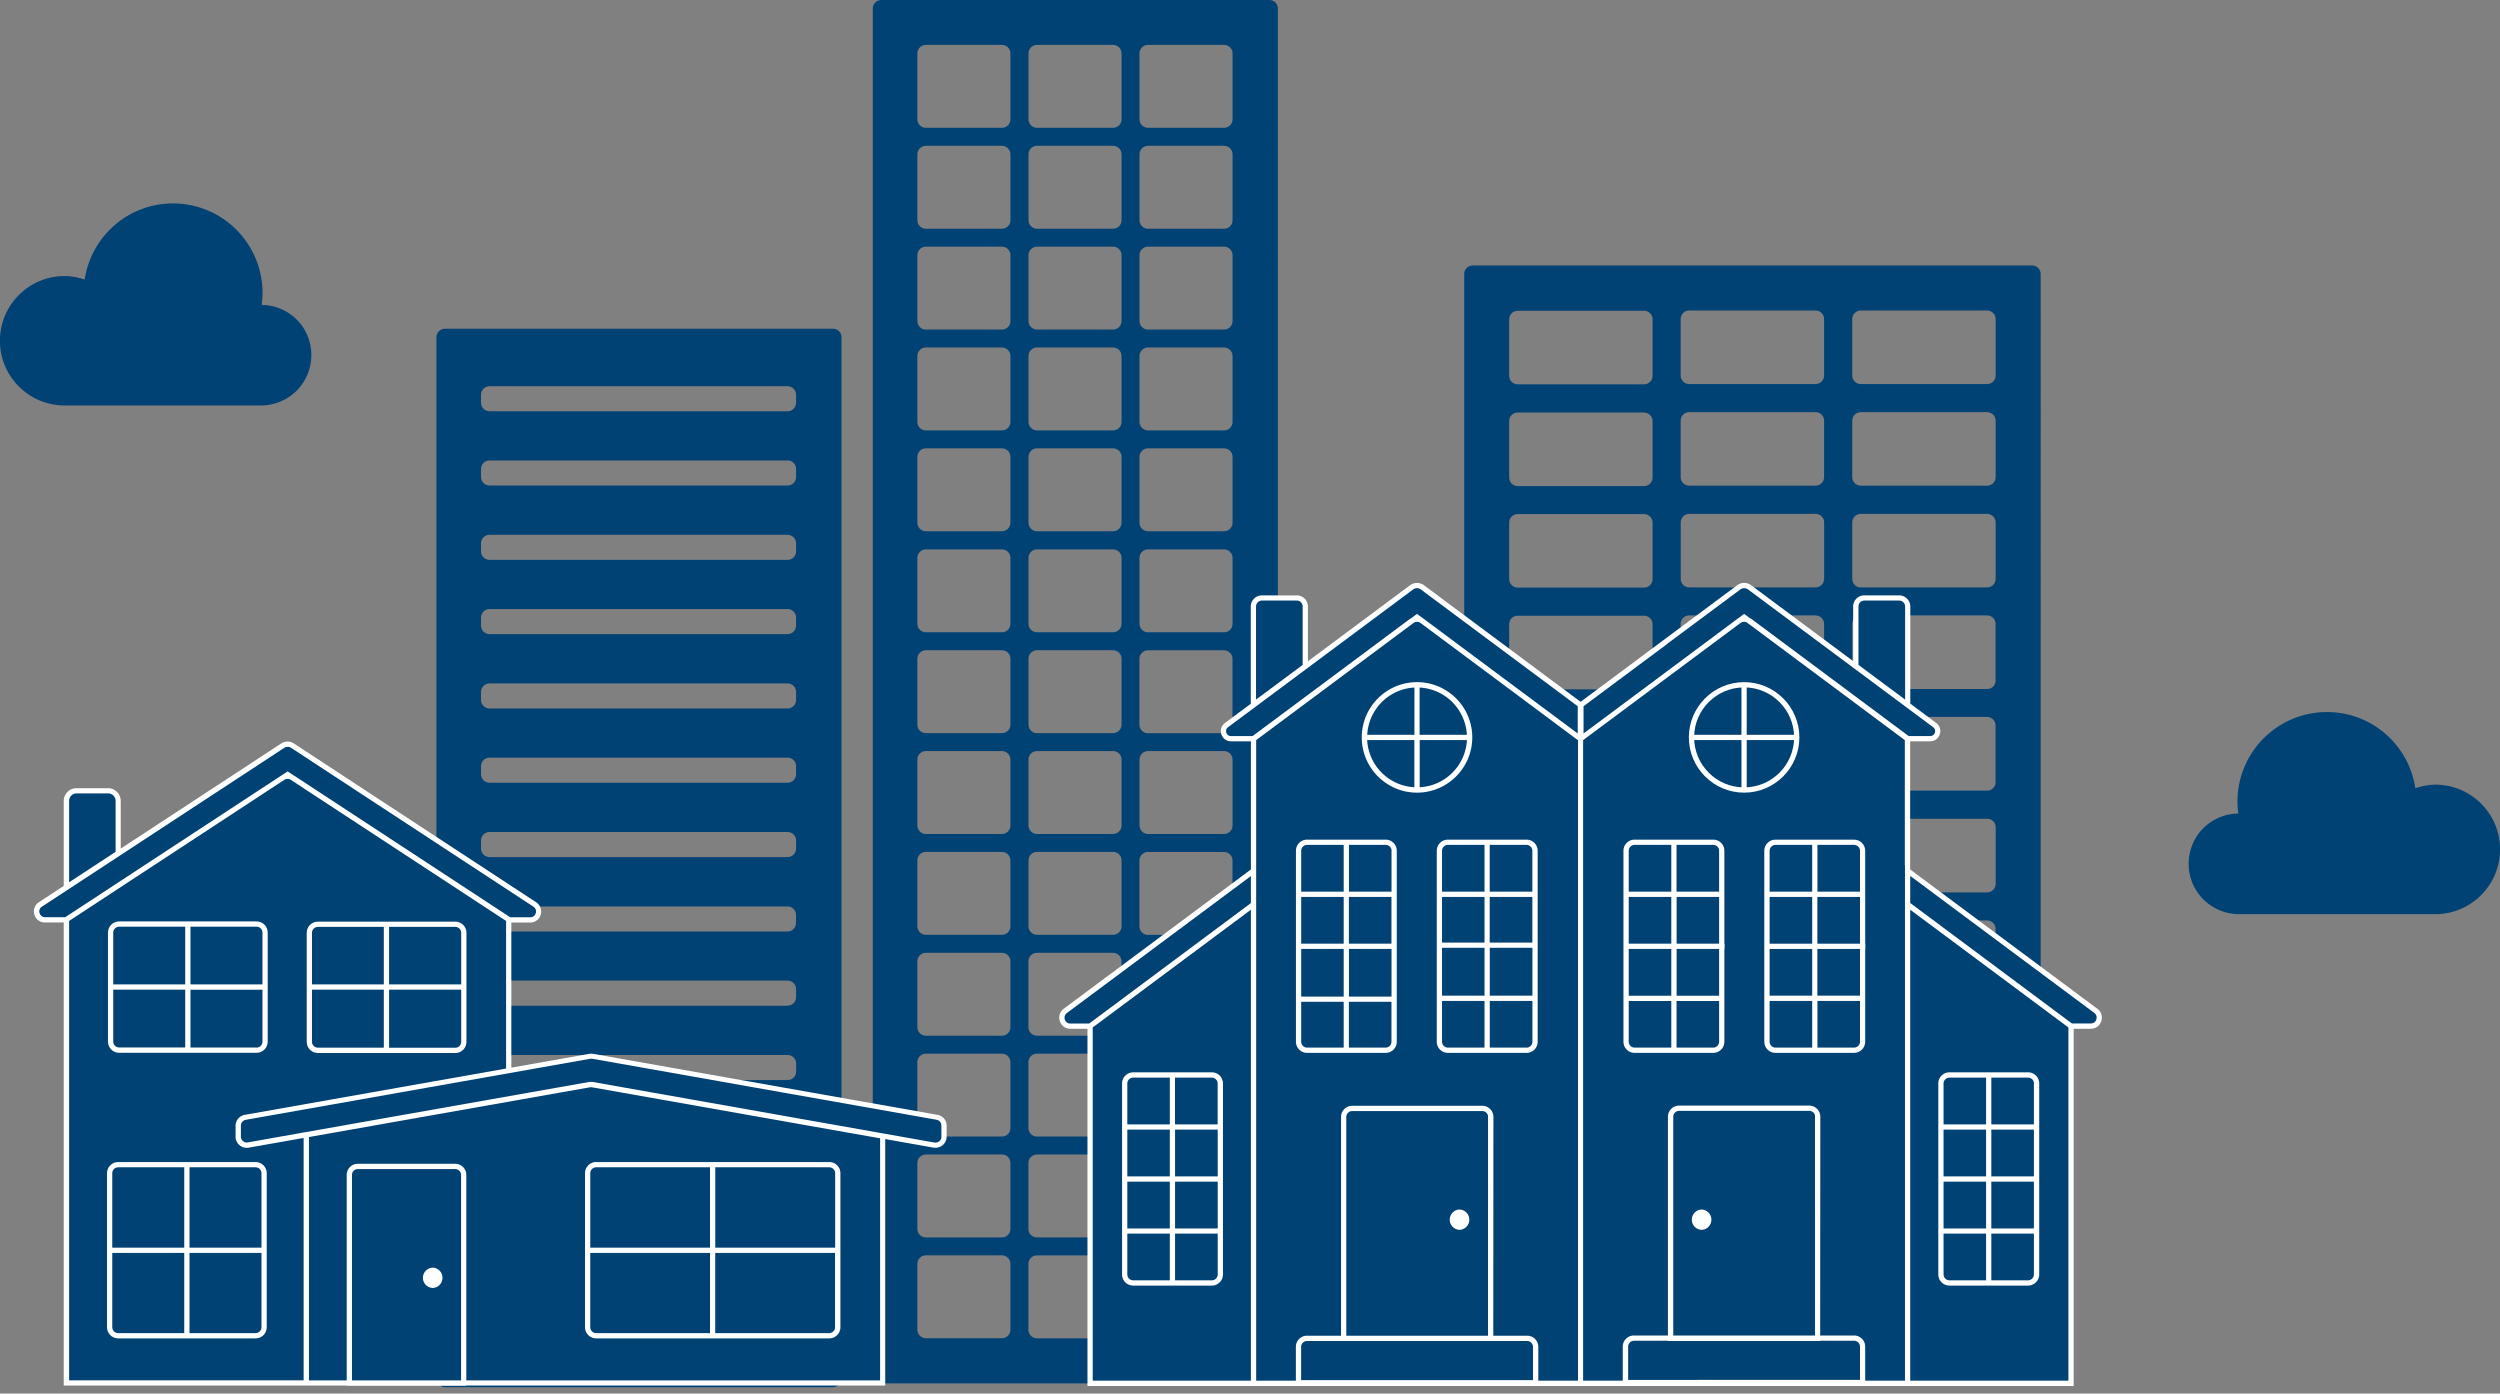 <svg width="357" height="199" viewBox="0 0 357 199" fill="none" xmlns="http://www.w3.org/2000/svg"><rect x="0" y="0" width="357" height="199" fill="#808080" stroke="none"/><g clip-path="url(#clip0_500_146)"><path d="M16.88 114.37c0-.8-.64-1.45-1.45-1.45h-4.5c-.8 0-1.45.64-1.45 1.45v12.31l7.39-4.84v-7.48l.01.01z" fill="#014275"/><path d="M299.28 144.35l-7.87-5.86V39.12c0-.66-.54-1.21-1.21-1.21h-79.9c-.66 0-1.21.54-1.21 1.21V88.3l-5.96-4.43c-.46-.34-1.07-.34-1.53 0l-19.13 14.24v-.03l3.93-2.92h.02v-8.55c0-.66-.54-1.21-1.21-1.21h-2.73V1.21c0-.66-.53-1.21-1.21-1.21h-55.43c-.66 0-1.21.54-1.21 1.21v160.76l-4.46-.79V48.15c0-.66-.54-1.21-1.21-1.21H63.53c-.66 0-1.21.54-1.21 1.21v71.76l-20.49-13.43c-.43-.28-.98-.28-1.41 0L5.83 129.15c-1 .66-.54 2.21.66 2.21h3.05v-.05 66.18h33.93l.32-.47v.48h18.72c.21.35.58.59 1.02.59h55.43c.43 0 .8-.24 1.02-.59h5.6c.09.02.17.05.27.05h55.43s.04-.01.06-.01h114.44v-51.01l-4.34-3.23 4.34 3.22h2.82c1.16 0 1.64-1.48.71-2.18l-.03.01zm-226.62 6.3h39.82c.66 0 1.21.54 1.21 1.21v1.16c0 .66-.53 1.21-1.21 1.21H72.66v-3.59.01zm39.81-7.03H72.65v-3.59h39.82c.66 0 1.21.54 1.21 1.21v1.16c0 .66-.53 1.21-1.21 1.21v.01zm0-10.6H72.65v-1.65h3.05c1.05 0 1.53-1.19.96-1.93h35.8c.66 0 1.21.54 1.21 1.21v1.16c0 .66-.53 1.21-1.21 1.21h.01zM68.69 56.36c0-.66.54-1.21 1.21-1.21h42.57c.66 0 1.21.54 1.21 1.21v1.16c0 .66-.53 1.21-1.21 1.21H69.9c-.66 0-1.21-.54-1.21-1.21v-1.16zm0 10.6c0-.66.54-1.21 1.21-1.21h42.57c.66 0 1.21.54 1.21 1.21v1.16c0 .66-.53 1.21-1.21 1.21H69.9c-.66 0-1.21-.54-1.21-1.21v-1.16zm0 10.62c0-.66.54-1.21 1.21-1.21h42.57c.66 0 1.21.54 1.21 1.21v1.16c0 .66-.53 1.21-1.21 1.21H69.9c-.66 0-1.21-.54-1.21-1.21v-1.16zm0 10.6c0-.66.54-1.21 1.21-1.21h42.57c.66 0 1.21.54 1.21 1.21v1.16c0 .66-.53 1.21-1.21 1.21H69.9c-.66 0-1.21-.54-1.21-1.21v-1.16zm0 10.62c0-.66.54-1.21 1.21-1.21h42.57c.66 0 1.21.54 1.21 1.21v1.16c0 .66-.53 1.21-1.21 1.21H69.9c-.66 0-1.21-.54-1.21-1.21V98.8zm0 10.6c0-.66.54-1.21 1.21-1.21h42.57c.66 0 1.21.53 1.21 1.21v1.16c0 .66-.53 1.21-1.21 1.21H69.9c-.66 0-1.21-.53-1.21-1.21v-1.16zm0 10.62c0-.66.54-1.21 1.21-1.21h42.57c.66 0 1.21.53 1.21 1.21v1.16c0 .66-.53 1.21-1.21 1.21H69.9c-.66 0-1.21-.53-1.21-1.21v-1.16zm-26.94-8.96s.02 0 .03.01l20.49 13.43-20.51-13.44h-.01zm102.54 78.83c0 .66-.53 1.21-1.21 1.21h-10.87c-.66 0-1.21-.54-1.21-1.21v-9.42c0-.66.54-1.21 1.21-1.21h10.87c.66 0 1.21.54 1.21 1.21v9.42zm0-14.4c0 .66-.53 1.21-1.21 1.21h-10.87c-.66 0-1.21-.53-1.21-1.21v-9.42c0-.66.54-1.21 1.21-1.21h10.87c.66 0 1.21.53 1.21 1.21v9.42zm0-14.4c0 .66-.53 1.21-1.21 1.21h-10.87c-.66 0-1.21-.54-1.21-1.21v-9.42c0-.66.54-1.21 1.21-1.21h10.87c.66 0 1.21.54 1.21 1.21v9.42zm0-14.4c0 .66-.53 1.21-1.21 1.21h-10.87c-.66 0-1.21-.54-1.21-1.21v-9.42c0-.66.54-1.21 1.21-1.21h10.87c.66 0 1.21.54 1.21 1.21v9.42zm0-14.41c0 .66-.53 1.21-1.21 1.21h-10.87c-.66 0-1.21-.54-1.21-1.21v-9.42c0-.66.54-1.21 1.21-1.21h10.87c.66 0 1.21.53 1.21 1.21v9.42zm0-14.4c0 .66-.53 1.21-1.21 1.21h-10.87c-.66 0-1.21-.54-1.21-1.21v-9.42c0-.66.54-1.21 1.21-1.21h10.87c.66 0 1.21.54 1.21 1.21v9.42zm0-14.4c0 .66-.53 1.21-1.21 1.21h-10.87c-.66 0-1.21-.53-1.21-1.21v-9.42c0-.66.54-1.21 1.21-1.21h10.87c.66 0 1.21.54 1.21 1.21v9.42zm0-14.4c0 .66-.53 1.21-1.21 1.21h-10.87c-.66 0-1.21-.54-1.21-1.21v-9.42c0-.66.54-1.21 1.21-1.21h10.87c.66 0 1.21.54 1.21 1.21v9.42zm0-14.43c0 .66-.53 1.21-1.21 1.21h-10.87c-.66 0-1.21-.54-1.21-1.21v-9.42c0-.66.54-1.21 1.21-1.21h10.87c.66 0 1.21.54 1.21 1.21v9.42zm0-14.4c0 .66-.53 1.21-1.21 1.21h-10.87c-.66 0-1.21-.54-1.21-1.21v-9.42c0-.66.54-1.21 1.21-1.21h10.87c.66 0 1.21.54 1.21 1.21v9.42zm0-14.4c0 .66-.53 1.21-1.21 1.21h-10.87c-.66 0-1.21-.54-1.21-1.21v-9.42c0-.66.54-1.21 1.21-1.21h10.87c.66 0 1.21.54 1.21 1.21v9.42zm0-14.4c0 .66-.53 1.21-1.21 1.21h-10.87c-.66 0-1.21-.54-1.21-1.21v-9.42c0-.66.54-1.21 1.21-1.21h10.87c.66 0 1.21.54 1.21 1.21v9.42zm0-14.41c0 .66-.53 1.21-1.21 1.21h-10.87c-.66 0-1.21-.54-1.21-1.21V7.62c0-.66.54-1.21 1.21-1.21h10.87c.66 0 1.21.54 1.21 1.21v9.42zm11.37 174.07h-7.59c-.66 0-1.21-.54-1.21-1.21v-9.42c0-.66.53-1.21 1.21-1.21h7.59v11.85-.01zm0-14.41h-7.59c-.66 0-1.21-.53-1.21-1.21v-9.42c0-.66.53-1.21 1.21-1.21h7.59v11.85-.01zm0-14.4h-7.59c-.66 0-1.21-.54-1.21-1.21v-9.42c0-.66.53-1.21 1.21-1.21h7.59v11.85-.01zm4.5-23.93l-8.03 5.98c-.93.7-.45 2.18.71 2.18h2.82v1.37h-7.59c-.66 0-1.21-.54-1.21-1.21v-9.42c0-.66.53-1.21 1.21-1.21h10.87c.66 0 1.21.54 1.21 1.21v1.11l.01-.01zm0-6.09c0 .66-.54 1.21-1.21 1.21h-10.87c-.66 0-1.21-.54-1.21-1.21v-9.42c0-.66.53-1.21 1.21-1.21h10.87c.66 0 1.21.53 1.21 1.21v9.42zm0-14.4c0 .66-.54 1.21-1.21 1.21h-10.87c-.66 0-1.21-.54-1.21-1.21v-9.42c0-.66.53-1.21 1.21-1.21h10.87c.66 0 1.21.54 1.21 1.21v9.42zm0-14.4c0 .66-.54 1.21-1.21 1.21h-10.87c-.66 0-1.21-.53-1.21-1.21v-9.42c0-.66.53-1.21 1.21-1.21h10.87c.66 0 1.21.54 1.21 1.21v9.42zm0-14.4c0 .66-.54 1.21-1.21 1.21h-10.87c-.66 0-1.21-.54-1.21-1.21v-9.42c0-.66.53-1.21 1.21-1.21h10.87c.66 0 1.21.54 1.21 1.21v9.42zm0-14.43c0 .66-.54 1.21-1.21 1.21h-10.87c-.66 0-1.21-.54-1.21-1.21v-9.42c0-.66.53-1.21 1.21-1.21h10.87c.66 0 1.21.54 1.21 1.21v9.42zm0-14.4c0 .66-.54 1.21-1.21 1.21h-10.87c-.66 0-1.21-.54-1.21-1.21v-9.42c0-.66.53-1.21 1.21-1.21h10.87c.66 0 1.21.54 1.21 1.21v9.42zm0-14.4c0 .66-.54 1.21-1.21 1.21h-10.87c-.66 0-1.21-.54-1.21-1.21v-9.42c0-.66.53-1.21 1.21-1.21h10.87c.66 0 1.21.54 1.21 1.21v9.42zm0-14.4c0 .66-.54 1.21-1.21 1.21h-10.87c-.66 0-1.21-.54-1.21-1.21v-9.42c0-.66.53-1.21 1.21-1.21h10.87c.66 0 1.21.54 1.21 1.21v9.42zm0-14.41c0 .66-.54 1.21-1.21 1.21h-10.87c-.66 0-1.21-.54-1.21-1.21V7.62c0-.66.53-1.21 1.21-1.21h10.87c.66 0 1.21.54 1.21 1.21v9.42zm2.55 124.25l7.03-5.24h.02l-7.04 5.24h-.01zm13.3-9.89l-2.82 2.1h-.02l2.84-2.12v.02zm0-4.82l-9.3 6.92h-2.79c-.66 0-1.21-.54-1.21-1.21v-9.42c0-.66.54-1.21 1.21-1.21h10.87c.66 0 1.21.53 1.21 1.21v3.72l.01-.01zm0-8.7c0 .66-.53 1.21-1.21 1.21h-10.87c-.66 0-1.21-.54-1.21-1.21v-9.42c0-.66.54-1.21 1.21-1.21h10.87c.66 0 1.21.54 1.21 1.21v9.42zm0-14.98l-.86.64c-.4.3-.5.76-.39 1.16h-10.84c-.66 0-1.21-.53-1.21-1.21v-9.42c0-.66.54-1.21 1.21-1.21h10.87c.66 0 1.21.54 1.21 1.21v8.84l.01-.01zm0-13.82c0 .66-.53 1.21-1.21 1.21h-10.87c-.66 0-1.21-.54-1.21-1.21v-9.42c0-.66.54-1.21 1.21-1.21h10.87c.66 0 1.21.54 1.21 1.21v9.42zm0-14.43c0 .66-.53 1.21-1.21 1.21h-10.87c-.66 0-1.21-.54-1.21-1.21v-9.42c0-.66.54-1.21 1.21-1.21h10.87c.66 0 1.21.54 1.21 1.21v9.42zm0-14.4c0 .66-.53 1.21-1.21 1.21h-10.87c-.66 0-1.21-.54-1.21-1.21v-9.42c0-.66.54-1.21 1.21-1.21h10.87c.66 0 1.21.54 1.21 1.21v9.42zm0-14.4c0 .66-.53 1.21-1.21 1.21h-10.87c-.66 0-1.21-.54-1.21-1.21v-9.42c0-.66.54-1.21 1.21-1.21h10.87c.66 0 1.21.54 1.21 1.21v9.42zm0-14.4c0 .66-.53 1.21-1.21 1.21h-10.87c-.66 0-1.21-.54-1.21-1.21v-9.42c0-.66.54-1.21 1.21-1.21h10.87c.66 0 1.21.54 1.21 1.21v9.42zm0-14.41c0 .66-.53 1.21-1.21 1.21h-10.87c-.66 0-1.21-.54-1.21-1.21V7.62c0-.66.54-1.21 1.21-1.21h10.87c.66 0 1.21.54 1.21 1.21v9.42zm6.44 85.9v-.03l19.11-14.23s.1-.05.15-.07l-19.26 14.34v-.01zm26.63-9.82l-6.01-4.47s.02 0 .03.02l5.98 4.45zm16.67 12.35l-.03.03-.04-.03v-3.03h.07v3.03zm10.24-12.44c-2.44 1.81-4.94 3.68-7.25 5.4h-6.05c-2.29-1.71-4.77-3.55-7.18-5.35v-3.95c0-.66.53-1.21 1.21-1.21h18.06c.66 0 1.21.54 1.21 1.21v3.9zm0-10.33c0 .66-.54 1.21-1.21 1.21h-18.06c-.66 0-1.21-.54-1.21-1.21v-8.08c0-.66.53-1.21 1.21-1.21h18.06c.66 0 1.21.54 1.21 1.21v8.08zm0-14.5c0 .66-.54 1.21-1.21 1.21h-18.06c-.66 0-1.21-.54-1.21-1.21v-8.08c0-.66.53-1.21 1.21-1.21h18.06c.66 0 1.21.54 1.21 1.21v8.08zm0-14.53c0 .66-.54 1.21-1.21 1.21h-18.06c-.66 0-1.21-.54-1.21-1.21v-8.08c0-.66.53-1.21 1.21-1.21h18.06c.66 0 1.21.54 1.21 1.21v8.08zm4 36.38v-.96c0-.66.54-1.21 1.21-1.21h1.71c-.91.68-1.89 1.41-2.92 2.17zm20.49 6.57l-10.82-8.06c.07.03.14.06.2.1l10.62 7.91v.05zm0-4.84l-5.24-3.9h4.03c.66 0 1.21.54 1.21 1.21v2.69zm0-9.11c0 .66-.54 1.21-1.21 1.21h-9.4l-.02-.02c-.46-.34-1.07-.34-1.53 0 0 0-.02.01-.02.02h-7.08c-.66 0-1.21-.54-1.21-1.21v-8.08c0-.66.54-1.21 1.21-1.21h18.06c.66 0 1.21.54 1.21 1.21v8.08h-.01zm0-14.53c0 .66-.54 1.21-1.21 1.21h-18.06c-.66 0-1.21-.54-1.21-1.21v-8.08c0-.66.54-1.21 1.21-1.21h18.06c.66 0 1.21.54 1.21 1.21v8.08zm0-14.51c0 .66-.54 1.21-1.21 1.21h-18.06c-.66 0-1.21-.54-1.21-1.21v-8.08c0-.66.54-1.21 1.21-1.21h18.06c.66 0 1.21.54 1.21 1.21v8.08zm24.5 84.9l-9.54-7.1h.02l9.52 7.09v.01zm0-4.82l-3.07-2.28h1.85c.66 0 1.21.53 1.21 1.21v1.07h.01zm0-7.49c0 .66-.54 1.21-1.21 1.21h-7.22l-4.14-3.08v-7.43h11.37c.66 0 1.21.54 1.21 1.21v8.09h-.01zm0-14.53c0 .66-.54 1.21-1.21 1.21H272.4v-7.4l-4.18-3.11h.06l4.15 3.09h3.2c1.03 0 1.48-1.32.64-1.95l-1.54-1.15h9.03c.66 0 1.21.54 1.21 1.21v8.08l.01.02zm0-14.51c0 .66-.54 1.21-1.21 1.21h-14.41l-4.87-3.62v-5.68c0-.66.54-1.21 1.21-1.21h18.06c.66 0 1.21.54 1.21 1.21v8.08l.01.01zm0-14.51c0 .66-.54 1.21-1.21 1.21h-18.06c-.66 0-1.21-.54-1.21-1.21v-8.08c0-.66.54-1.21 1.21-1.21h18.06c.66 0 1.21.54 1.21 1.21v8.08zm0-14.53c0 .66-.54 1.21-1.21 1.21h-18.06c-.66 0-1.21-.54-1.21-1.21v-8.08c0-.66.54-1.21 1.21-1.21h18.06c.66 0 1.21.54 1.21 1.21v8.08zm0-14.51c0 .66-.54 1.21-1.21 1.21h-18.06c-.66 0-1.21-.54-1.21-1.21v-8.08c0-.66.54-1.21 1.21-1.21h18.06c.66 0 1.21.54 1.21 1.21v8.08z" fill="#014275"/><path d="M208.42 175.62a1.451 1.451 0 0 0 0-2.9 1.451 1.451 0 0 0 0 2.9zm-10.55-55.72h-11.22c-.88 0-1.59.71-1.59 1.59v27.27c0 .88.71 1.59 1.59 1.59h11.22c.88 0 1.59-.71 1.59-1.59v-27.27c0-.88-.71-1.59-1.59-1.59zm-5.25 14.86v-6.68h6.08v6.68h-6.08zm6.09.75v6.8h-6.08v-6.8h6.08zm0-14.02v5.84h-6.08v-6.68h5.25c.46 0 .84.38.84.84h-.01zm-12.9 0c0-.46.38-.84.84-.84h5.23v6.68h-6.07v-5.84zm0 6.59h6.07v6.68h-6.07v-6.68zm6.07 7.43v6.8h-6.07v-6.8h6.07zm-6.07 13.25v-5.7h6.07v6.54h-5.23c-.46 0-.84-.38-.84-.84zm12.06.84h-5.25v-6.54h6.08v5.7c0 .46-.38.84-.84.84h.01zm-24.82 3.53h-11.23c-.88 0-1.59.71-1.59 1.59v27.27c0 .88.71 1.59 1.59 1.59h11.23c.88 0 1.59-.71 1.59-1.59v-27.27c0-.88-.71-1.59-1.59-1.59zm-5.25 15.61h6.09v6.68h-6.09v-6.68zm0-.75v-6.68h6.09v6.68h-6.09zm6.08-13.27v5.84h-6.09v-6.68h5.25c.46 0 .84.38.84.84zm-12.06-.84h5.23v6.68h-6.07v-5.84c0-.46.38-.84.84-.84zm-.84 7.43h6.07v6.68h-6.07v-6.68zm0 7.43h6.07v6.68h-6.07v-6.68zm0 13.25v-5.83h6.07v6.67h-5.23c-.46 0-.84-.38-.84-.84zm12.07.84h-5.25v-6.67h6.09v5.83c0 .46-.38.84-.84.84zm44.94-62.93h-11.23c-.88 0-1.59.71-1.59 1.59v27.27c0 .88.71 1.59 1.59 1.59h11.23c.88 0 1.59-.71 1.59-1.59v-27.27c0-.88-.71-1.59-1.59-1.59zm.83 1.59v5.84h-6.09v-6.68h5.25c.46 0 .84.38.84.84zm-12.9 13.86h6.07v6.83h-6.07v-6.83zm6.82 0h6.09v6.83h-6.09v-6.83zm6.08-.75h-6.09v-6.52h6.09v6.52zm-12.9-13.11c0-.46.38-.84.84-.84h5.23v6.68h-6.07v-5.84zm6.07 6.59v6.52h-6.07v-6.52h6.07zm-6.07 20.68v-5.83h6.07v6.67h-5.23c-.46 0-.84-.38-.84-.84zm12.07.84h-5.25v-6.67h6.09v5.83c0 .46-.38.84-.84.84zm-15.64-52.19c-4.35 0-7.89 3.54-7.89 7.89s3.54 7.89 7.89 7.89 7.89-3.54 7.89-7.89-3.54-7.89-7.89-7.89zm7.12 7.52h-6.75v-6.75a7.14 7.14 0 0 1 6.75 6.75zm-7.49-6.75v6.75h-6.74c.19-3.64 3.11-6.56 6.74-6.75zm-6.75 7.5h6.74v6.74a7.13 7.13 0 0 1-6.74-6.74zm7.5 6.74v-6.74h6.75a7.131 7.131 0 0 1-6.75 6.74zm40.26 63.2a1.451 1.451 0 0 0 0-2.9 1.451 1.451 0 0 0 0 2.9z" fill="#fff"/><path d="M265.01 95.15V86.6c0-.66.54-1.21 1.21-1.21h4.98c.66 0 1.21.54 1.21 1.21v14.05l-7.39-5.5H265h.01z" fill="#014275"/><path d="M249.06 113.19c-4.35 0-7.89-3.54-7.89-7.89s3.54-7.89 7.89-7.89 7.89 3.54 7.89 7.89-3.54 7.89-7.89 7.89zm0-15.03c-3.94 0-7.14 3.2-7.14 7.14 0 3.94 3.2 7.14 7.14 7.14 3.94 0 7.14-3.2 7.14-7.14 0-3.94-3.2-7.14-7.14-7.14zm15.7 52.19h-11.23c-.88 0-1.59-.71-1.59-1.59v-27.27c0-.88.71-1.59 1.59-1.59h11.23c.88 0 1.59.71 1.59 1.59v27.27c0 .88-.71 1.59-1.59 1.59zm-11.22-29.7c-.46 0-.84.38-.84.84v27.27c0 .46.38.84.84.84h11.23c.46 0 .84-.38.84-.84v-27.27c0-.46-.38-.84-.84-.84h-11.23z" fill="#fff"/><path d="M266.35 134.76h-14.1v.75h14.1v-.75z" fill="#fff"/><path d="M266.15 128.08c-.07-.25-.04-.52.07-.75h-6.69v-7.31a.92.92 0 0 1-.46.12.88.88 0 0 1-.29-.06v7.25h-6.5v.75h6.5v14.1h-6.5v.75h6.5v7.24h.75v-7.24h6.4c-.11-.23-.14-.5-.07-.75h-6.34v-14.1h6.63zm23.46 25.05h-11.23c-.88 0-1.59.71-1.59 1.59v27.27c0 .88.71 1.59 1.59 1.59h11.23c.88 0 1.59-.71 1.59-1.59v-27.27c0-.88-.71-1.59-1.59-1.59zm.83 14.86h-6.08v-6.68h6.08v6.68zm-6.08.75h6.08v6.68h-6.08v-6.68zm6.08-14.02v5.84h-6.08v-6.68h5.25c.46 0 .84.38.84.84h-.01zm-12.06-.84h5.23v6.68h-6.07v-5.84c0-.46.38-.84.84-.84zm-.84 14.86h6.07v6.68h-6.07v-6.68zm0-.75v-6.68h6.07v6.68h-6.07zm0 14v-5.83h6.07v6.67h-5.23c-.46 0-.84-.38-.84-.84zm12.07.84h-5.25v-6.67h6.08v5.83c0 .46-.38.84-.84.84h.01zm-44.96-32.48h-11.23c-.88 0-1.59-.71-1.59-1.59v-27.27c0-.88.71-1.59 1.59-1.59h11.23c.88 0 1.59.71 1.59 1.59v27.27c0 .88-.71 1.59-1.59 1.59zm-11.23-29.7c-.46 0-.84.38-.84.84v27.27c0 .46.38.84.84.84h11.23c.46 0 .84-.38.84-.84v-27.27c0-.46-.38-.84-.84-.84h-11.23z" fill="#fff"/><path d="M246.24 135.51v-.75h-6.82v-6.68h6.43c-.05-.26 0-.53.14-.75h-6.58v-6.96s-.08.03-.13.03c-.27 0-.47-.1-.62-.24v7.17h-6.5v.75h6.5v6.68h-6.53v.75h6.53v6.68h-6.5v.75h6.5v7.24h.75v-7.24h6.63c-.12-.23-.15-.5-.08-.75h-6.54v-6.68h6.82zm3.19-37.71h-.75v15.01h.75V97.8z" fill="#fff"/><path d="M256.55 104.93h-15.01v.75h15.01v-.75z" fill="#fff"/><path d="M299.5 144.05l-26.73-19.89v-18.3h2.85c.64 0 1.18-.39 1.38-1 .2-.6 0-1.24-.51-1.62l-3.7-2.76V86.61c0-.88-.71-1.59-1.59-1.59h-4.98c-.88 0-1.59.71-1.59 1.59v7.8l-14.57-10.84a1.65 1.65 0 0 0-1.98 0c-1.66 1.23-5.83 4.34-10.52 7.83l-11.85 8.82-11.93-8.88c-4.66-3.47-8.79-6.54-10.44-7.77a1.68 1.68 0 0 0-1.98 0l-14.59 10.86v-7.82c0-.88-.71-1.59-1.59-1.59h-4.98c-.88 0-1.59.71-1.59 1.59v13.89l-3.69 2.74c-.51.38-.71 1.02-.51 1.62.2.61.74 1 1.38 1h2.84v18.3l-26.73 19.89a1.57 1.57 0 0 0-.55 1.78c.22.65.8 1.08 1.49 1.08h2.45v51.01h140.83v-51.01h2.45c.69 0 1.27-.42 1.49-1.08.22-.66 0-1.36-.56-1.78zM265.39 86.6c0-.46.38-.84.84-.84h4.98c.46 0 .84.38.84.84v13.3l-6.66-4.95V86.6zm-86.76 110.56h-22.59v-50.44l22.59-16.81v67.25zm0-68.2l-23.09 17.2h-2.7a.8.8 0 0 1-.78-.56.836.836 0 0 1 .29-.94l26.28-19.56v3.87-.01zm59.38-36.97c4.69-3.49 8.86-6.59 10.52-7.82.33-.24.76-.24 1.09 0l26.43 19.67c.3.22.33.55.25.79-.08.24-.29.48-.67.48h-3.07l-22.48-16.74c-.06-.05-.14-.07-.2-.1l-.82-.61-22.93 17.08v-3.89L238.02 92l-.01-.01zm-58.65-5.39c0-.46.38-.84.84-.84h4.98c.46 0 .84.38.84.84v8.35l-6.66 4.95V86.6zm-.5 18.51h-3.07c-.38 0-.59-.25-.67-.48a.694.694 0 0 1 .25-.79l26.43-19.67a.95.95 0 0 1 .55-.18c.19 0 .38.06.54.18 1.65 1.23 5.78 4.3 10.44 7.77l11.97 8.91v3.89l-10.7-7.96-11.28-8.4s-.02 0-.03-.02l-.94-.7-.87.65s-.1.04-.14.07l-22.48 16.74v-.01zm40.05 91.97H185.8v-4.75c0-.46.38-.84.84-.84h31.43c.46 0 .84.38.84.84v4.75zm-26.66-6.34V159.5c0-.46.38-.84.84-.84h18.58c.4 0 .74.29.82.67v31.41h-20.24zm33.09 6.42h-5.67v-4.83c0-.88-.71-1.59-1.59-1.59h-4.84l.02-31.24c0-.88-.71-1.59-1.59-1.59h-18.58c-.88 0-1.59.71-1.59 1.59v31.24h-4.86c-.88 0-1.59.71-1.59 1.59v4.83h-5.67v-91.47l22.55-16.79c.3-.15.64-.13.92.06l10.83 8.06 11.66 8.69v91.47-.02zm34.59-5.67v-.03h4.84c.46 0 .84.38.84.84v4.75H232.5v-4.75c0-.46.38-.84.84-.84h4.86v.03h21.74-.01zm-20.99-.78v-31.24c0-.46.38-.84.84-.84h18.58c.4 0 .74.28.82.66v31.42h-20.24zm33.09-67.11v73.56h-5.68v-4.86c0-.88-.71-1.59-1.59-1.59h-4.84l.02-31.24c0-.88-.71-1.59-1.59-1.59h-18.58c-.88 0-1.59.71-1.59 1.59v31.24h-4.86c-.88 0-1.59.71-1.59 1.59v4.86h-5.66v-91.47l22.46-16.72c.27-.19.59-.23.88-.11l22.6 16.83v17.91h.02zm23.34 73.56h-22.59v-67.25l22.59 16.81v50.44zm3.98-51.57a.8.8 0 0 1-.78.56h-2.7l-23.09-17.2v-3.87l26.28 19.56c.36.27.39.66.29.94v.01z" fill="#fff"/><path d="M37.37 43.54c.07-.55.12-1.12.12-1.71 0-7.05-5.73-12.78-12.78-12.78-6.41 0-11.69 4.71-12.62 10.87-.91-.29-1.86-.5-2.86-.5-5.1 0-9.24 4.14-9.24 9.24 0 5.1 4.14 9.24 9.24 9.24h28.04c3.96 0 7.19-3.21 7.19-7.19 0-3.98-3.18-7.14-7.12-7.17h.03zm282.26 72.63c-.07-.55-.12-1.12-.12-1.71 0-7.05 5.73-12.78 12.78-12.78 6.41 0 11.69 4.71 12.62 10.87.91-.28 1.86-.5 2.86-.5 5.1 0 9.24 4.14 9.24 9.24 0 5.1-4.14 9.25-9.24 9.25h-28.04c-3.96 0-7.19-3.21-7.19-7.19 0-3.98 3.18-7.14 7.12-7.18h-.03zm-186.26 47.36l-48.74-8.64c-.14-.02-.3-.02-.45 0l-48.74 8.64a1.22 1.22 0 0 1-1.41-1.2v-1.57c0-.59.43-1.09 1-1.2l49.17-8.71c.14-.02.3-.02.45 0l49.17 8.71c.57.11 1 .61 1 1.2v1.57c0 .75-.68 1.32-1.41 1.2h-.04z" fill="#014275"/><path d="M36.5 165.94H16.87c-.88 0-1.59.71-1.59 1.59v22c0 .88.71 1.59 1.59 1.59H36.5c.88 0 1.59-.71 1.59-1.59v-22c0-.88-.71-1.59-1.59-1.59zm-10.19 24.43h-9.44c-.46 0-.84-.38-.84-.84v-10.61h10.28v11.45zm0-12.2H16.03v-10.64c0-.46.38-.84.84-.84h9.44v11.48zm11.03 11.36c0 .46-.38.84-.84.84h-9.44v-11.45h10.28v10.61zm0-11.36H27.06v-11.48h9.44c.46 0 .84.38.84.84v10.64zm-20.33-27.83h19.63c.88 0 1.59-.71 1.59-1.59v-15.58c0-.88-.71-1.59-1.59-1.59H17.01c-.88 0-1.59.71-1.59 1.59v15.58c0 .88.71 1.59 1.59 1.59zm-.84-1.59v-7.43h10.28v8.26h-9.44c-.46 0-.84-.38-.84-.84v.01zm20.47.84H27.2v-8.26h10.28v7.43c0 .46-.38.84-.84.84v-.01zm.84-16.42v7.4H27.2v-8.24h9.44c.46 0 .84.38.84.84zm-20.47-.84h9.44v8.24H16.17v-7.4c0-.46.38-.84.84-.84zm28.38 18.04h19.63c.88 0 1.59-.71 1.59-1.59V133.2c0-.88-.71-1.59-1.59-1.59H45.39c-.88 0-1.59.71-1.59 1.59v15.58c0 .88.71 1.59 1.59 1.59zm10.17-18.01h9.46c.46 0 .84.38.84.84v7.37h-10.3v-8.21zm0 8.96h10.3v7.46c0 .46-.38.84-.84.84h-9.46v-8.3zm-11.01-8.12c0-.46.38-.84.84-.84h9.42v8.21H44.55v-7.37zm0 8.12h10.26v8.29h-9.42c-.46 0-.84-.38-.84-.84v-7.46.01z" fill="#fff"/><path d="M133.88 159.2l-49.19-8.71c-.17-.02-.37-.02-.56 0l-11.11 1.97v-20.72h2.68c.71 0 1.31-.44 1.51-1.12.21-.68-.05-1.38-.65-1.78l-34.59-22.67a1.63 1.63 0 0 0-1.82 0l-22.91 15.01v-6.81c0-1-.82-1.82-1.82-1.82h-4.5c-1 0-1.82.82-1.82 1.82v12.14l-3.54 2.32c-.6.39-.85 1.09-.65 1.78.2.68.8 1.12 1.51 1.12H9.1v66.12h40.39v.04h17.08v-.04h59.84v-35.19l6.88 1.22h.04c.09.02.18.02.26.02a1.588 1.588 0 0 0 1.59-1.58v-1.57c0-.77-.55-1.42-1.31-1.56l.01.01zM9.87 114.37c0-.6.47-1.07 1.07-1.07h4.5c.6 0 1.07.47 1.07 1.07v7.27l-6.64 4.35v-11.62zM5.65 130.4a.798.798 0 0 1 .34-.93l34.59-22.67c.3-.2.69-.2 1 0l34.59 22.67c.38.25.43.65.34.93-.09.29-.34.59-.79.59h-2.86L42 110.76s-.02 0-.03-.01l-.9-.59-23.52 15.42-8.24 5.4H6.45c-.45 0-.71-.3-.79-.59l-.01.01zm4.22 66.71v-65.6l6.95-4.56 23.75-15.57c.29-.2.67-.2.97-.01l30.73 20.14v21.08l-37.32 6.61c-.76.14-1.31.8-1.31 1.56v1.57c0 .47.21.91.57 1.21.36.3.83.43 1.29.35l7.86-1.39v34.61H9.87zm55.97.01H50.26v-29.34c0-.46.38-.84.84-.84H65c.46 0 .84.38.84.84v29.34zm59.84 0H66.59v-29.34c0-.88-.71-1.59-1.59-1.59H51.08c-.87 0-1.57.72-1.57 1.59v29.34h-5.39v-34.75l30.15-5.34 9.95-1.76c.11-.01.24-.02.33 0l34.05 6.03 7.08 1.25v34.57zm8.76-34.79c0 .25-.11.48-.3.64-.19.16-.43.23-.74.18l-6.98-1.24-7.57-1.34-34.18-6.06c-.17-.02-.36-.02-.56 0l-8.49 1.5-32.26 5.71-7.99 1.42a.813.813 0 0 1-.67-.19.832.832 0 0 1-.3-.64v-1.57c0-.4.29-.75.69-.83l49.15-8.71c.06 0 .12-.01.18-.01h.15l49.17 8.71c.4.07.69.42.69.83v1.57l.01.03z" fill="#fff"/><path d="M118.42 165.94H85.13c-.88 0-1.59.71-1.59 1.59v22c0 .88.71 1.59 1.59 1.59h33.29c.88 0 1.59-.71 1.59-1.59v-22c0-.88-.71-1.59-1.59-1.59zm-17.03 24.43H85.13c-.46 0-.84-.38-.84-.84v-10.61h17.1v11.45zm0-12.2h-17.1v-10.64c0-.46.38-.84.84-.84h16.26v11.48zm17.86 11.36c0 .46-.38.84-.84.84h-16.28v-11.45h17.11v10.61h.01zm0-11.36h-17.11v-11.48h16.28c.46 0 .84.38.84.84v10.64h-.01zm-57.46 5.75a1.451 1.451 0 0 0 0-2.9 1.451 1.451 0 0 0 0 2.9z" fill="#fff"/></g><defs><clipPath id="clip0_500_146"><path fill="#fff" d="M0 0h357v198.09H0z"/></clipPath></defs></svg>